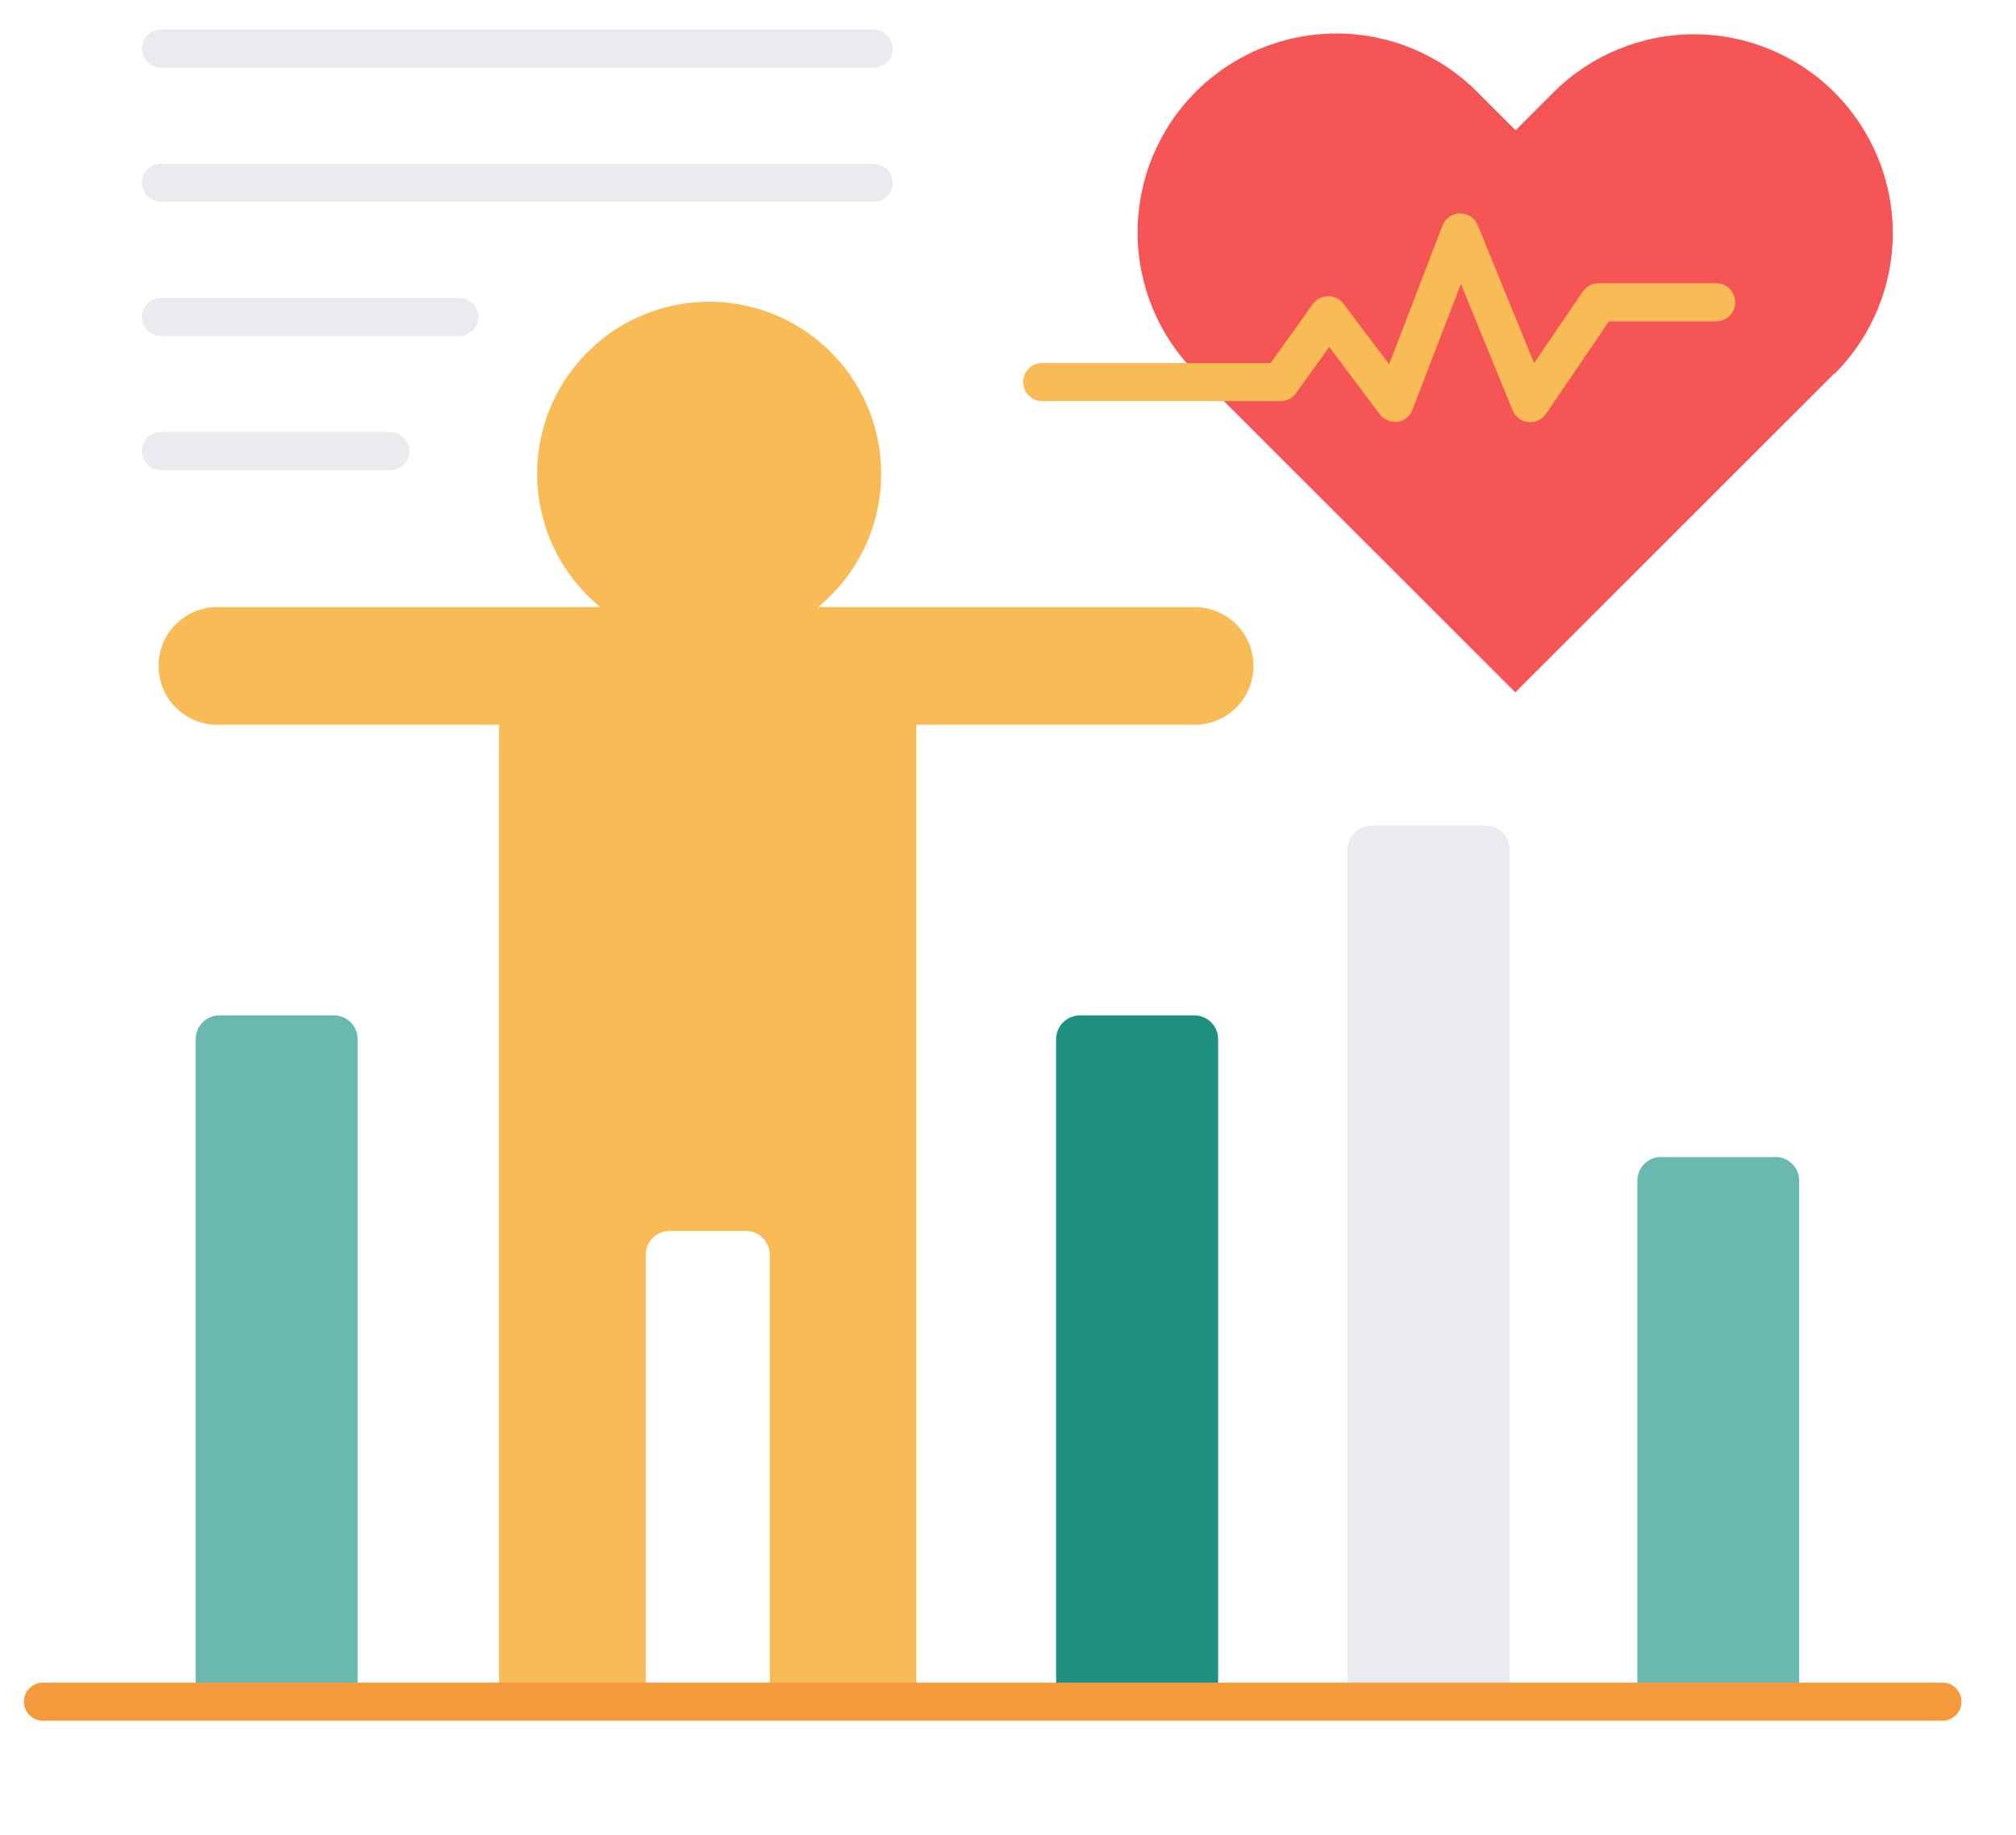 <?xml version="1.0" encoding="UTF-8"?> <svg xmlns="http://www.w3.org/2000/svg" width="189" height="172" viewBox="0 0 189 172" fill="none"> <g filter="url(#filter0_d_4_8380)"> <path d="M176.975 45.001L147.058 74.89L120.697 48.55L117.127 44.98C115.391 43.249 114.013 41.192 113.073 38.927C112.133 36.663 111.649 34.235 111.648 31.784C111.648 29.332 112.131 26.904 113.07 24.639C114.009 22.374 115.386 20.317 117.121 18.585C118.857 16.852 120.917 15.48 123.183 14.545C125.45 13.61 127.879 13.132 130.331 13.137C132.782 13.142 135.209 13.631 137.472 14.575C139.734 15.519 141.789 16.901 143.517 18.64L147.087 22.21L150.657 18.64C154.156 15.158 158.892 13.206 163.829 13.211C168.765 13.217 173.498 15.18 176.989 18.67C180.48 22.16 182.444 26.892 182.451 31.828C182.458 36.764 180.506 41.502 177.025 45.001H176.975Z" fill="#F55555"></path> <path d="M122.511 72.412C122.512 73.137 122.37 73.854 122.093 74.524C121.817 75.193 121.411 75.802 120.899 76.314C120.387 76.827 119.779 77.234 119.11 77.511C118.441 77.789 117.723 77.931 116.999 77.931H90.909V169.51H77.164V127.605C77.164 127.015 76.931 126.45 76.514 126.032C76.098 125.615 75.533 125.379 74.944 125.377H67.761C67.171 125.379 66.606 125.615 66.19 126.032C65.774 126.45 65.54 127.015 65.54 127.605V169.51H51.796V77.931H25.577C24.836 77.958 24.097 77.835 23.405 77.57C22.712 77.305 22.08 76.903 21.547 76.388C21.013 75.873 20.589 75.256 20.299 74.574C20.009 73.891 19.859 73.157 19.859 72.416C19.859 71.674 20.009 70.94 20.299 70.258C20.589 69.575 21.013 68.958 21.547 68.443C22.08 67.929 22.712 67.527 23.405 67.261C24.097 66.996 24.836 66.873 25.577 66.9H61.278C58.701 64.794 56.838 61.943 55.946 58.737C55.053 55.531 55.174 52.127 56.292 48.992C57.41 45.858 59.47 43.146 62.19 41.228C64.91 39.311 68.156 38.281 71.484 38.281C74.812 38.281 78.059 39.311 80.779 41.228C83.499 43.146 85.559 45.858 86.677 48.992C87.794 52.127 87.915 55.531 87.023 58.737C86.13 61.943 84.268 64.794 81.691 66.9H116.985C117.71 66.898 118.428 67.039 119.098 67.316C119.769 67.592 120.378 67.997 120.892 68.509C121.405 69.021 121.812 69.63 122.09 70.299C122.368 70.969 122.511 71.687 122.511 72.412Z" fill="#F9BB56"></path> <path d="M38.531 107.391V169.51H23.344V107.391C23.346 106.802 23.581 106.237 23.999 105.821C24.416 105.405 24.982 105.171 25.572 105.171H36.282C36.576 105.167 36.867 105.222 37.14 105.332C37.413 105.441 37.661 105.604 37.87 105.811C38.08 106.018 38.246 106.264 38.359 106.535C38.472 106.806 38.531 107.097 38.531 107.391Z" fill="#6AB9B0"></path> <path d="M119.199 107.392V169.51H104.012V107.392C104.014 106.802 104.249 106.237 104.667 105.821C105.084 105.405 105.65 105.171 106.239 105.171H116.95C117.244 105.167 117.535 105.222 117.808 105.332C118.081 105.442 118.329 105.605 118.538 105.811C118.747 106.018 118.914 106.264 119.027 106.535C119.14 106.807 119.199 107.098 119.199 107.392Z" fill="#1E907F"></path> <path d="M146.525 89.613V169.51H131.338V89.613C131.338 89.023 131.572 88.457 131.988 88.04C132.404 87.622 132.969 87.387 133.558 87.385H144.269C144.564 87.381 144.856 87.436 145.13 87.546C145.403 87.656 145.652 87.82 145.862 88.027C146.072 88.234 146.239 88.481 146.353 88.754C146.466 89.026 146.525 89.318 146.525 89.613Z" fill="#EAEBEF"></path> <path d="M173.678 120.65V169.51H158.498V120.65C158.5 120.357 158.56 120.067 158.675 119.797C158.789 119.527 158.956 119.282 159.166 119.077C159.376 118.872 159.624 118.71 159.897 118.601C160.169 118.493 160.461 118.439 160.754 118.444H171.464C172.05 118.446 172.611 118.679 173.025 119.092C173.439 119.505 173.674 120.065 173.678 120.65Z" fill="#6AB9B0"></path> <path d="M187.108 171.281H9.027C8.554 171.281 8.1 171.093 7.765 170.758C7.43 170.423 7.242 169.969 7.242 169.496C7.242 169.023 7.43 168.569 7.765 168.234C8.1 167.899 8.554 167.711 9.027 167.711H187.108C187.582 167.711 188.036 167.899 188.37 168.234C188.705 168.569 188.893 169.023 188.893 169.496C188.893 169.969 188.705 170.423 188.37 170.758C188.036 171.093 187.582 171.281 187.108 171.281Z" fill="#F5993D"></path> <path d="M86.868 16.341H20.094C19.62 16.341 19.166 16.153 18.831 15.818C18.497 15.483 18.309 15.029 18.309 14.556C18.309 14.083 18.497 13.629 18.831 13.294C19.166 12.959 19.62 12.771 20.094 12.771H86.903C87.377 12.771 87.831 12.959 88.166 13.294C88.5 13.629 88.689 14.083 88.689 14.556C88.689 15.029 88.5 15.483 88.166 15.818C87.831 16.153 87.377 16.341 86.903 16.341H86.868Z" fill="#EAEBEF"></path> <path d="M86.868 28.915H20.094C19.62 28.915 19.166 28.727 18.831 28.392C18.497 28.057 18.309 27.603 18.309 27.13C18.309 26.656 18.497 26.202 18.831 25.867C19.166 25.533 19.62 25.345 20.094 25.345H86.903C87.377 25.345 87.831 25.533 88.166 25.867C88.5 26.202 88.689 26.656 88.689 27.13C88.689 27.603 88.5 28.057 88.166 28.392C87.831 28.727 87.377 28.915 86.903 28.915H86.868Z" fill="#EAEBEF"></path> <path d="M48.069 41.495H20.094C19.62 41.495 19.166 41.307 18.831 40.972C18.497 40.638 18.309 40.184 18.309 39.71C18.309 39.237 18.497 38.783 18.831 38.448C19.166 38.113 19.62 37.925 20.094 37.925H48.069C48.542 37.925 48.996 38.113 49.331 38.448C49.665 38.783 49.853 39.237 49.853 39.71C49.853 40.184 49.665 40.638 49.331 40.972C48.996 41.307 48.542 41.495 48.069 41.495Z" fill="#EAEBEF"></path> <path d="M135.764 49.521C135.486 49.522 135.213 49.457 134.965 49.333C134.717 49.209 134.501 49.029 134.336 48.807L129.616 42.517L126.481 46.879C126.314 47.1 126.099 47.279 125.851 47.403C125.603 47.527 125.33 47.592 125.053 47.593H102.705C102.232 47.593 101.778 47.405 101.443 47.07C101.108 46.736 100.92 46.282 100.92 45.808C100.92 45.335 101.108 44.881 101.443 44.546C101.778 44.211 102.232 44.023 102.705 44.023H124.125L128.095 38.475C128.262 38.254 128.478 38.075 128.726 37.951C128.973 37.827 129.246 37.762 129.523 37.761C129.8 37.761 130.074 37.825 130.322 37.949C130.57 38.073 130.785 38.253 130.951 38.475L135.235 44.145L140.233 31.142C140.361 30.808 140.587 30.52 140.881 30.316C141.176 30.113 141.525 30.002 141.883 30C142.237 30 142.584 30.105 142.879 30.302C143.174 30.499 143.403 30.779 143.539 31.107L148.823 44.037L153.385 37.326C153.549 37.086 153.768 36.89 154.024 36.755C154.281 36.619 154.566 36.548 154.856 36.547H165.895C166.368 36.547 166.822 36.736 167.157 37.07C167.492 37.405 167.68 37.859 167.68 38.333C167.68 38.806 167.492 39.26 167.157 39.595C166.822 39.929 166.368 40.117 165.895 40.117H155.834L149.937 48.793C149.755 49.059 149.505 49.272 149.212 49.407C148.919 49.543 148.596 49.597 148.275 49.563C147.954 49.53 147.648 49.41 147.39 49.216C147.132 49.023 146.931 48.763 146.809 48.464L141.961 36.612L137.399 48.436C137.283 48.733 137.089 48.994 136.838 49.191C136.587 49.389 136.287 49.515 135.971 49.557C135.901 49.55 135.832 49.538 135.764 49.521Z" fill="#F9BB56"></path> <path d="M41.6 54.069H20.094C19.62 54.069 19.166 53.881 18.831 53.546C18.497 53.212 18.309 52.758 18.309 52.284C18.309 51.811 18.497 51.357 18.831 51.022C19.166 50.687 19.62 50.499 20.094 50.499H41.6C42.073 50.499 42.527 50.687 42.862 51.022C43.197 51.357 43.385 51.811 43.385 52.284C43.385 52.758 43.197 53.212 42.862 53.546C42.527 53.881 42.073 54.069 41.6 54.069Z" fill="#EAEBEF"></path> </g> <defs> <filter id="filter0_d_4_8380" x="0.242" y="0.771" width="188.651" height="170.51" filterUnits="userSpaceOnUse" color-interpolation-filters="sRGB"> <feFlood flood-opacity="0" result="BackgroundImageFix"></feFlood> <feColorMatrix in="SourceAlpha" type="matrix" values="0 0 0 0 0 0 0 0 0 0 0 0 0 0 0 0 0 0 127 0" result="hardAlpha"></feColorMatrix> <feOffset dx="-5" dy="-10"></feOffset> <feGaussianBlur stdDeviation="1"></feGaussianBlur> <feComposite in2="hardAlpha" operator="out"></feComposite> <feColorMatrix type="matrix" values="0 0 0 0 0 0 0 0 0 0 0 0 0 0 0 0 0 0 0.2 0"></feColorMatrix> <feBlend mode="normal" in2="BackgroundImageFix" result="effect1_dropShadow_4_8380"></feBlend> <feBlend mode="normal" in="SourceGraphic" in2="effect1_dropShadow_4_8380" result="shape"></feBlend> </filter> </defs> </svg> 